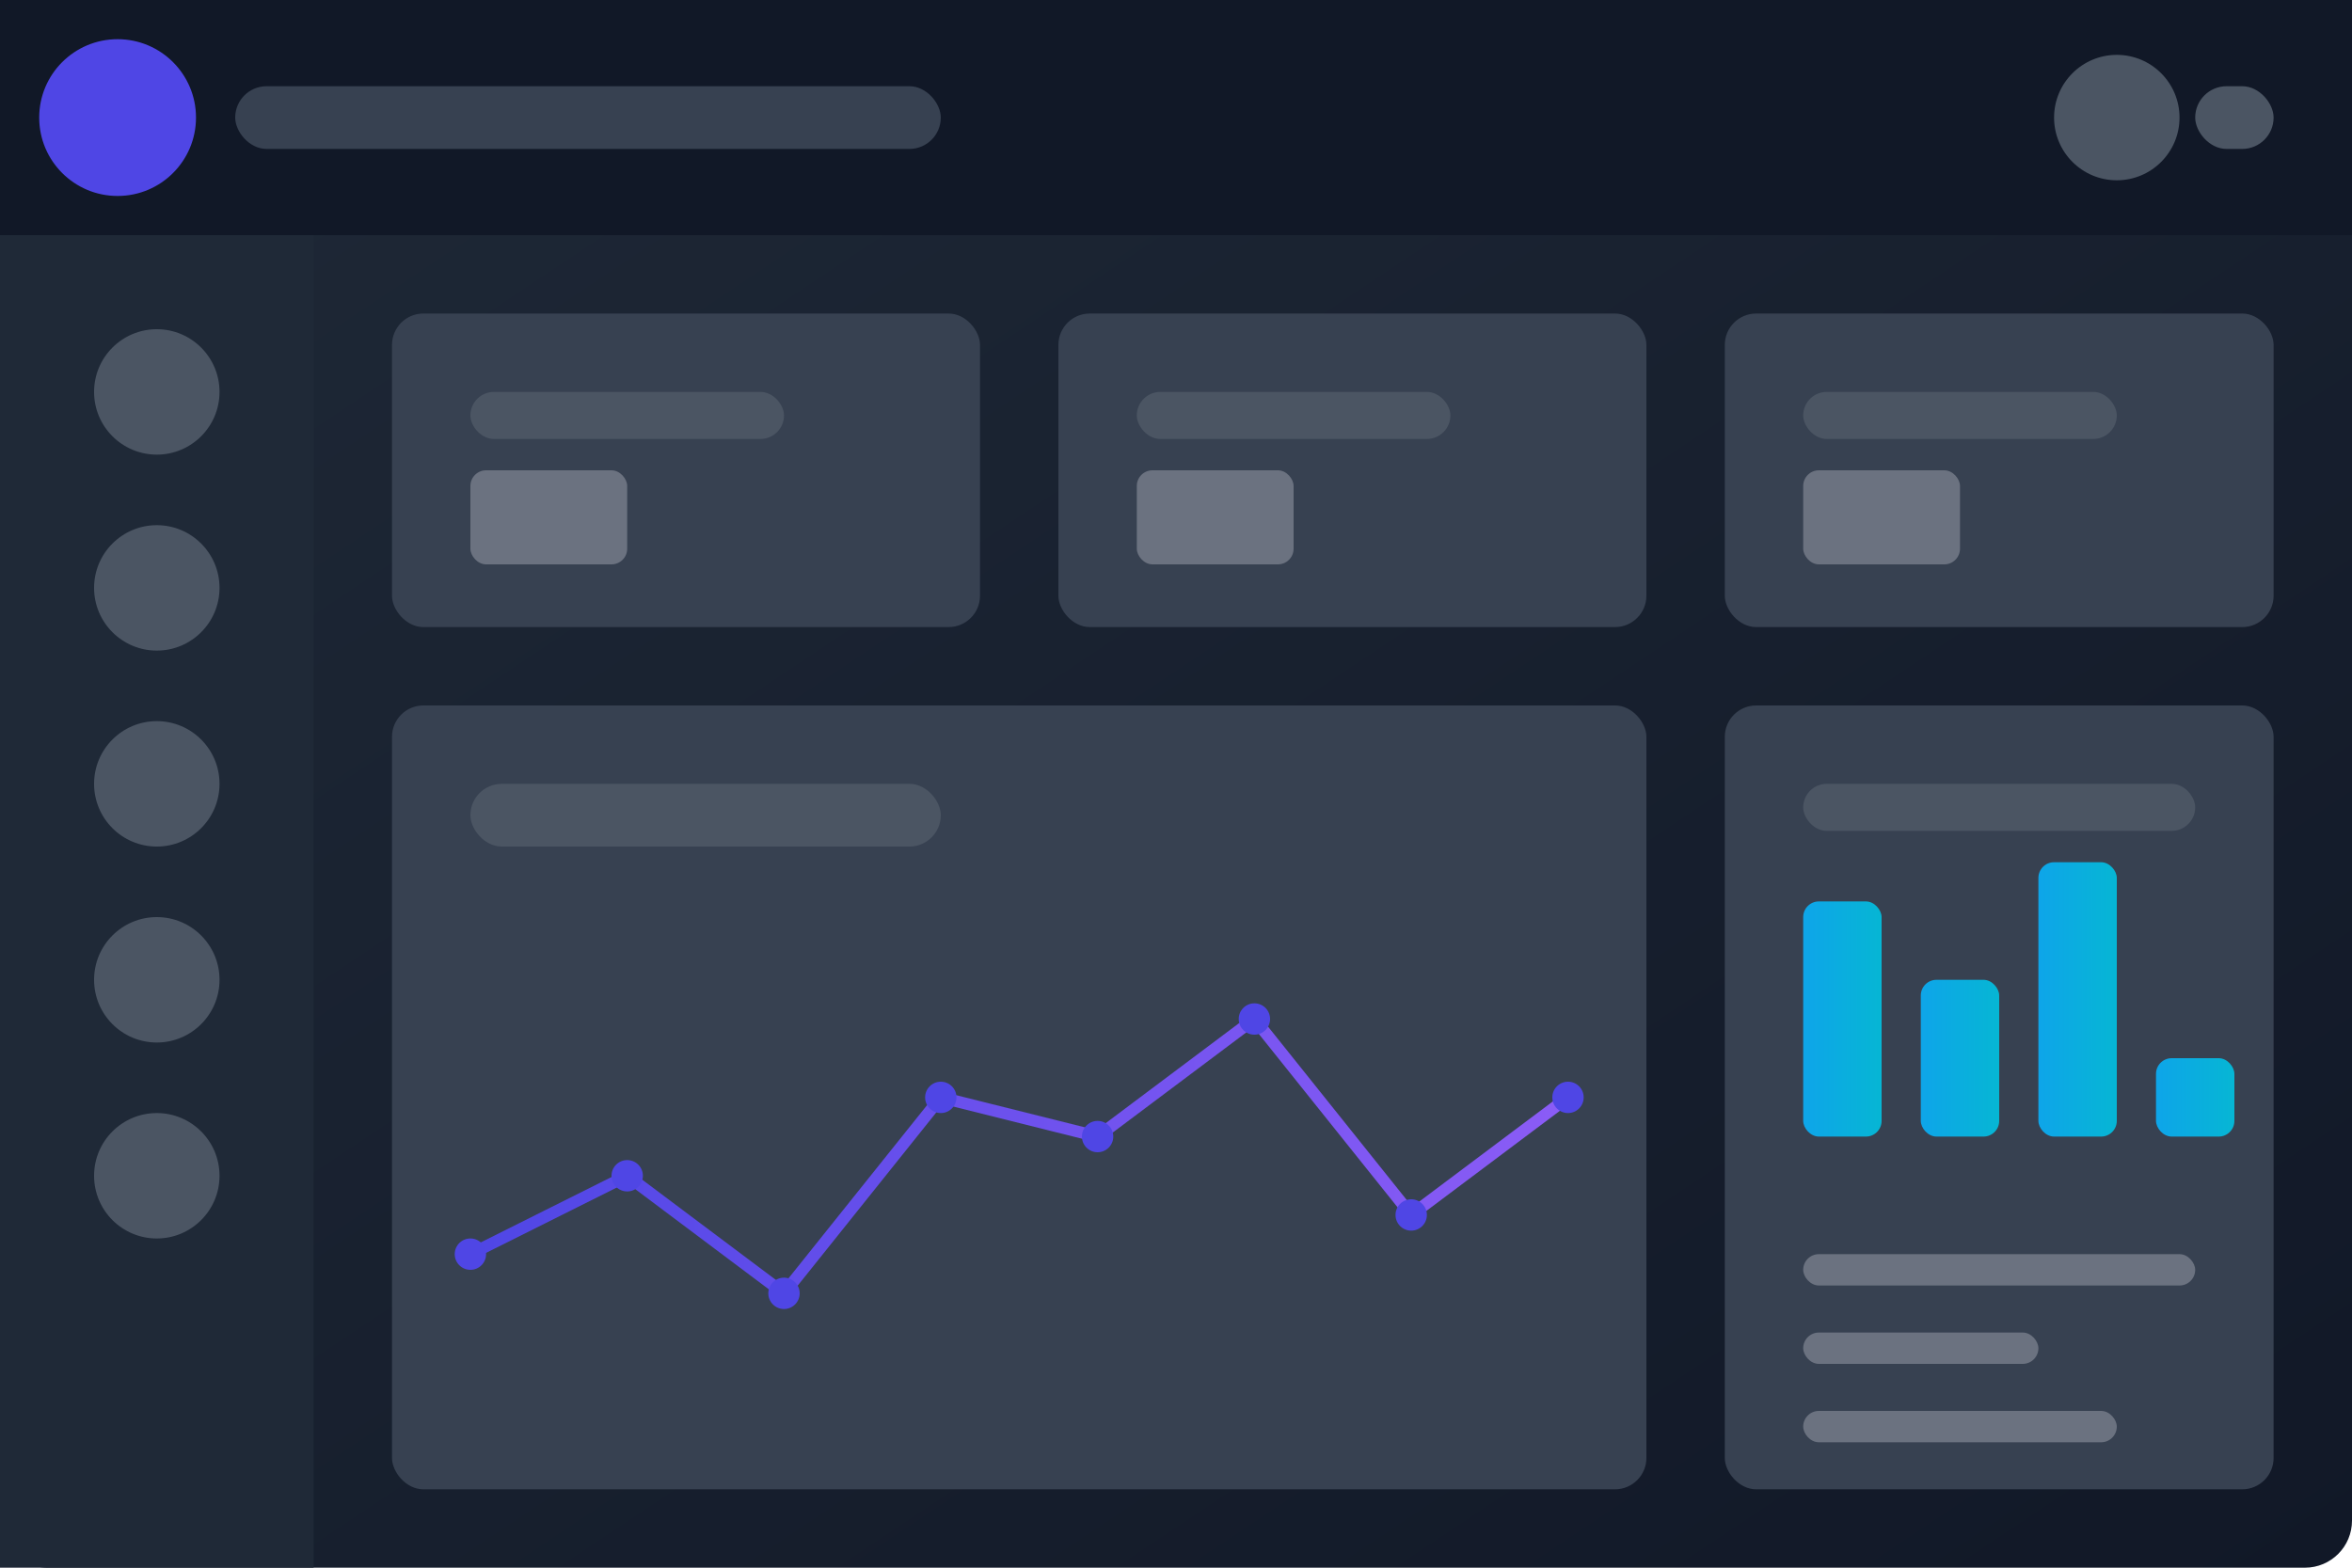 <?xml version="1.0" encoding="UTF-8"?>
<svg width="600px" height="400px" viewBox="0 0 600 400" version="1.1" xmlns="http://www.w3.org/2000/svg" xmlns:xlink="http://www.w3.org/1999/xlink">
    <defs>
        <linearGradient x1="0%" y1="0%" x2="100%" y2="100%" id="backgroundGradient">
            <stop stop-color="#1f2937" offset="0%"></stop>
            <stop stop-color="#111827" offset="100%"></stop>
        </linearGradient>
        <linearGradient x1="0%" y1="0%" x2="100%" y2="0%" id="chartGradient1">
            <stop stop-color="#4f46e5" offset="0%"></stop>
            <stop stop-color="#8b5cf6" offset="100%"></stop>
        </linearGradient>
        <linearGradient x1="0%" y1="0%" x2="100%" y2="0%" id="chartGradient2">
            <stop stop-color="#0ea5e9" offset="0%"></stop>
            <stop stop-color="#06b6d4" offset="100%"></stop>
        </linearGradient>
    </defs>
    <g stroke="none" stroke-width="1" fill="none" fill-rule="evenodd">
        <!-- Dashboard Background -->
        <rect fill="url(#backgroundGradient)" x="0" y="0" width="600" height="400" rx="12"></rect>
        
        <!-- Header Bar -->
        <rect fill="#111827" x="0" y="0" width="600" height="60" rx="12 12 0 0"></rect>
        <circle fill="#4f46e5" cx="30" cy="30" r="20"></circle>
        <rect fill="#374151" x="60" y="22" width="180" height="16" rx="8"></rect>
        <circle fill="#4b5563" cx="540" cy="30" r="16"></circle>
        <rect fill="#4b5563" x="560" y="22" width="20" height="16" rx="8"></rect>
        
        <!-- Sidebar -->
        <rect fill="#1f2937" x="0" y="60" width="80" height="340"></rect>
        <circle fill="#4b5563" cx="40" cy="100" r="16"></circle>
        <circle fill="#4b5563" cx="40" cy="150" r="16"></circle>
        <circle fill="#4b5563" cx="40" cy="200" r="16"></circle>
        <circle fill="#4b5563" cx="40" cy="250" r="16"></circle>
        <circle fill="#4b5563" cx="40" cy="300" r="16"></circle>
        
        <!-- Main Content -->
        <!-- Stats Cards -->
        <rect fill="#374151" x="100" y="80" width="150" height="80" rx="8"></rect>
        <rect fill="#4b5563" x="120" y="100" width="80" height="12" rx="6"></rect>
        <rect fill="#6b7280" x="120" y="120" width="40" height="24" rx="4"></rect>
        
        <rect fill="#374151" x="270" y="80" width="150" height="80" rx="8"></rect>
        <rect fill="#4b5563" x="290" y="100" width="80" height="12" rx="6"></rect>
        <rect fill="#6b7280" x="290" y="120" width="40" height="24" rx="4"></rect>
        
        <rect fill="#374151" x="440" y="80" width="140" height="80" rx="8"></rect>
        <rect fill="#4b5563" x="460" y="100" width="80" height="12" rx="6"></rect>
        <rect fill="#6b7280" x="460" y="120" width="40" height="24" rx="4"></rect>
        
        <!-- Charts -->
        <rect fill="#374151" x="100" y="180" width="320" height="200" rx="8"></rect>
        <rect fill="#4b5563" x="120" y="200" width="120" height="16" rx="8"></rect>
        
        <!-- Line Chart -->
        <polyline stroke="url(#chartGradient1)" stroke-width="3" points="120,320 160,300 200,330 240,280 280,290 320,260 360,310 400,280"></polyline>
        <circle fill="#4f46e5" cx="120" cy="320" r="4"></circle>
        <circle fill="#4f46e5" cx="160" cy="300" r="4"></circle>
        <circle fill="#4f46e5" cx="200" cy="330" r="4"></circle>
        <circle fill="#4f46e5" cx="240" cy="280" r="4"></circle>
        <circle fill="#4f46e5" cx="280" cy="290" r="4"></circle>
        <circle fill="#4f46e5" cx="320" cy="260" r="4"></circle>
        <circle fill="#4f46e5" cx="360" cy="310" r="4"></circle>
        <circle fill="#4f46e5" cx="400" cy="280" r="4"></circle>
        
        <!-- Side Panel -->
        <rect fill="#374151" x="440" y="180" width="140" height="200" rx="8"></rect>
        <rect fill="#4b5563" x="460" y="200" width="100" height="12" rx="6"></rect>
        
        <!-- Bar Chart -->
        <rect fill="url(#chartGradient2)" x="460" y="230" width="20" height="60" rx="4"></rect>
        <rect fill="url(#chartGradient2)" x="490" y="250" width="20" height="40" rx="4"></rect>
        <rect fill="url(#chartGradient2)" x="520" y="220" width="20" height="70" rx="4"></rect>
        <rect fill="url(#chartGradient2)" x="550" y="270" width="20" height="20" rx="4"></rect>
        
        <!-- Legend -->
        <rect fill="#6b7280" x="460" y="320" width="100" height="8" rx="4"></rect>
        <rect fill="#6b7280" x="460" y="340" width="60" height="8" rx="4"></rect>
        <rect fill="#6b7280" x="460" y="360" width="80" height="8" rx="4"></rect>
    </g>
</svg>